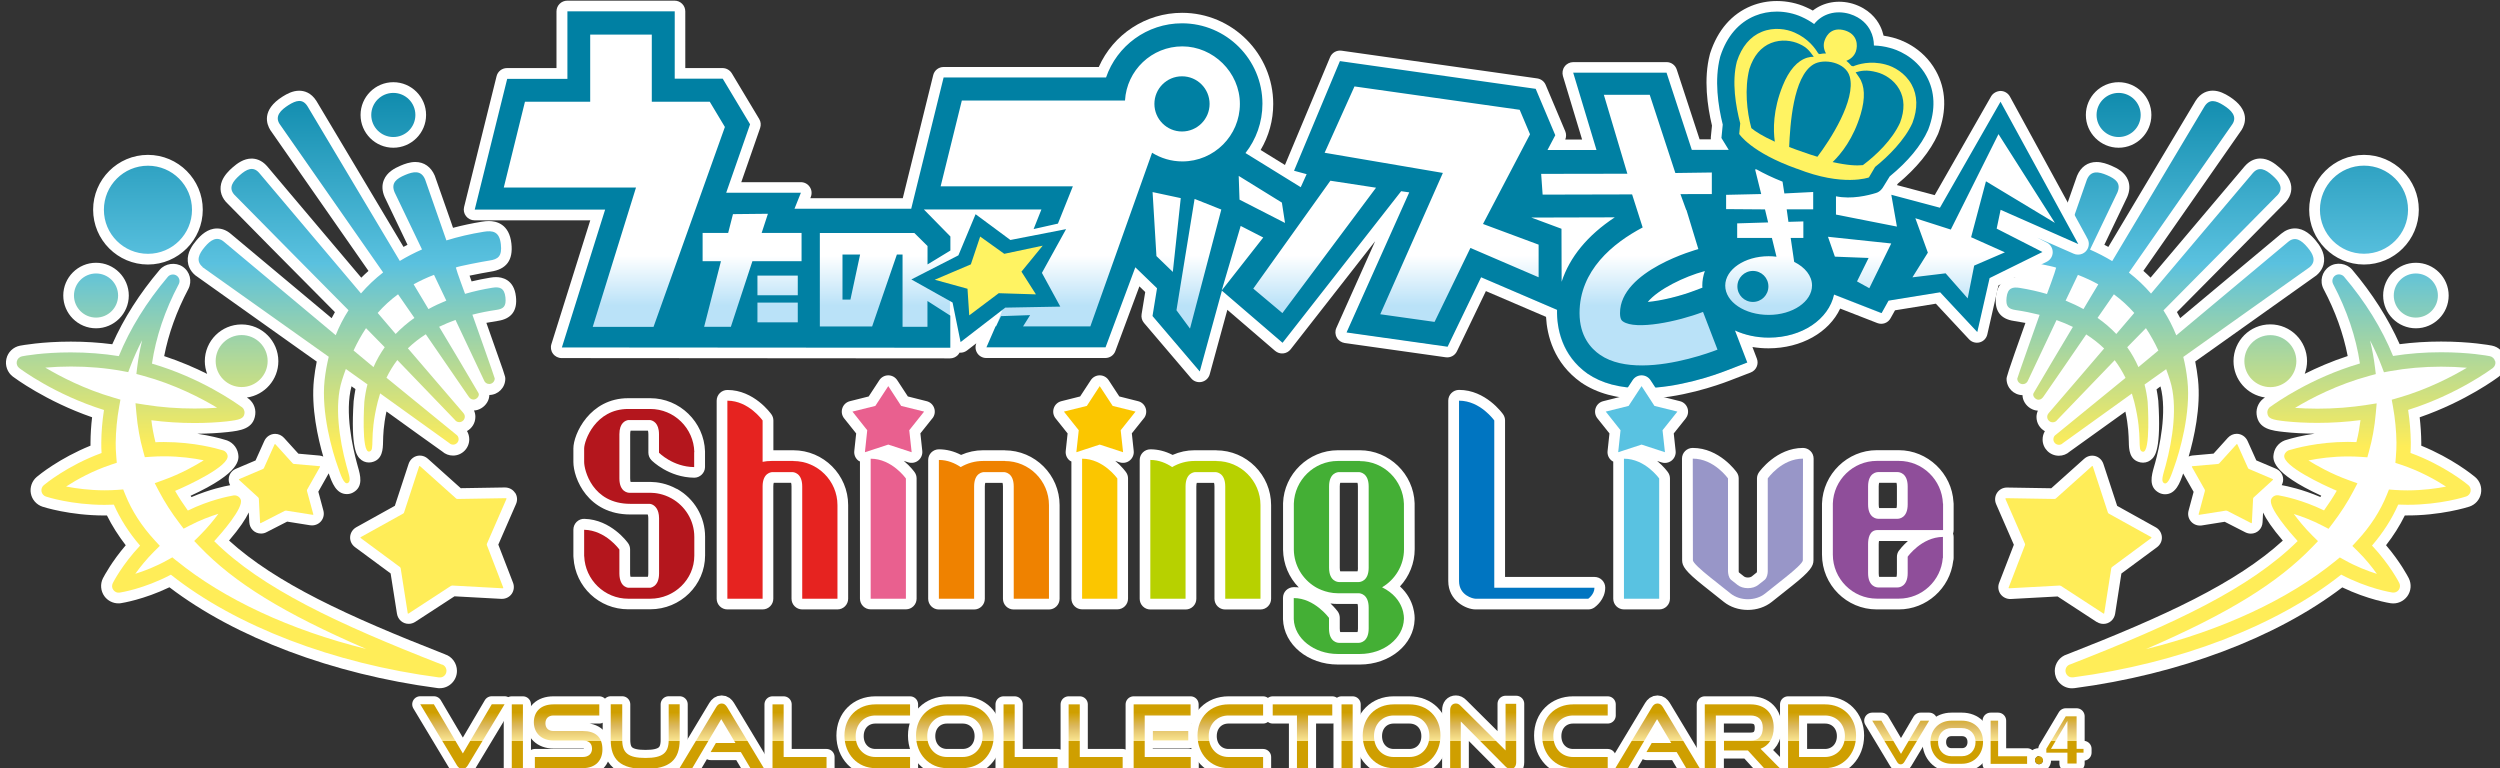 <?xml version="1.0" encoding="UTF-8"?>
<svg id="_レイヤー_2" xmlns="http://www.w3.org/2000/svg" xmlns:xlink="http://www.w3.org/1999/xlink" version="1.1" viewBox="0 0 343.36 105.54">
  <rect x="0" y="0" width="343.36" height="105.54" fill="#333333" stroke="none"/>
  <!-- Generator: Adobe Illustrator 29.6.1, SVG Export Plug-In . SVG Version: 2.1.1 Build 9)  -->
  <defs>
    <style>
      .st0 {
        fill: #59c2e1;
      }

      .st1 {
        fill: url(#linear-gradient2);
      }

      .st2 {
        fill: url(#linear-gradient1);
      }

      .st3 {
        fill: url(#linear-gradient9);
      }

      .st4 {
        fill: url(#linear-gradient3);
      }

      .st5 {
        fill: url(#linear-gradient6);
      }

      .st6 {
        fill: url(#linear-gradient8);
      }

      .st7 {
        fill: url(#linear-gradient7);
      }

      .st8 {
        fill: url(#linear-gradient5);
      }

      .st9 {
        fill: url(#linear-gradient4);
      }

      .st10 {
        fill: #fff362;
      }

      .st11 {
        fill: url(#linear-gradient);
      }

      .st12 {
        fill: #ef8200;
      }

      .st13 {
        fill: none;
        stroke: #fff;
        stroke-linecap: round;
        stroke-linejoin: round;
        stroke-width: 2.21px;
      }

      .st14 {
        fill: #231815;
      }

      .st15 {
        fill: #44af35;
      }

      .st16 {
        fill: #fff;
      }

      .st17 {
        fill: #9896c8;
      }

      .st18 {
        fill: #b4161d;
      }

      .st19 {
        fill: #fbc600;
      }

      .st20 {
        fill: #e62320;
      }

      .st21 {
        fill: #b7d100;
      }

      .st22 {
        fill: #e9608f;
      }

      .st23 {
        fill: #8f4e9a;
      }

      .st24 {
        fill: #0080a3;
      }

      .st25 {
        fill: url(#_名称未設定グラデーション_81);
      }

      .st26 {
        fill: #0075c1;
      }
    </style>
    <linearGradient id="linear-gradient" x1="305.19" y1="7.7" x2="305.19" y2="61.41" gradientUnits="userSpaceOnUse">
      <stop offset="0" stop-color="#0080a3"/>
      <stop offset=".53" stop-color="#5ac1df"/>
      <stop offset="1" stop-color="#ffed58"/>
    </linearGradient>
    <linearGradient id="linear-gradient1" x1="285.48" y1="7.98" x2="285.48" y2="61.46" xlink:href="#linear-gradient"/>
    <linearGradient id="linear-gradient2" x1="306.61" y1="8.15" x2="306.61" y2="61.45" xlink:href="#linear-gradient"/>
    <linearGradient id="linear-gradient3" x1="313.2" y1="7.7" x2="313.2" y2="61.41" xlink:href="#linear-gradient"/>
    <linearGradient id="linear-gradient4" x1="39.81" y1="7.7" x2="39.81" y2="61.41" xlink:href="#linear-gradient"/>
    <linearGradient id="linear-gradient5" x1="59.52" y1="7.98" x2="59.52" y2="61.46" xlink:href="#linear-gradient"/>
    <linearGradient id="linear-gradient6" x1="38.39" y1="8.15" x2="38.39" y2="61.45" xlink:href="#linear-gradient"/>
    <linearGradient id="linear-gradient7" x1="31.8" y1="7.7" x2="31.8" y2="61.41" xlink:href="#linear-gradient"/>
    <linearGradient id="linear-gradient8" x1="97.95" y1="31.59" x2="97.95" y2="41.95" gradientUnits="userSpaceOnUse">
      <stop offset=".34" stop-color="#fff"/>
      <stop offset="1" stop-color="#bae2f8"/>
    </linearGradient>
    <linearGradient id="linear-gradient9" x1="205.25" y1="31.58" x2="205.25" y2="41.96" xlink:href="#linear-gradient8"/>
    <linearGradient id="_名称未設定グラデーション_81" data-name="名称未設定グラデーション 81" x1="171.94" y1="105.62" x2="171.94" y2="96.61" gradientUnits="userSpaceOnUse">
      <stop offset="0" stop-color="#cf9f00"/>
      <stop offset=".43" stop-color="#cf9f00"/>
      <stop offset=".43" stop-color="#fae591"/>
      <stop offset=".65" stop-color="#dcb960"/>
      <stop offset=".86" stop-color="#cf9f00"/>
    </linearGradient>
  </defs>
  <g>
    <path class="st16" d="M54.02,20.29c2.48,0,4.5-2.02,4.5-4.5s-2.02-4.5-4.5-4.5-4.5,2.02-4.5,4.5,2.02,4.5,4.5,4.5ZM20.32,36.33c4.15,0,7.53-3.38,7.53-7.53s-3.38-7.53-7.53-7.53-7.53,3.38-7.53,7.53,3.38,7.53,7.53,7.53ZM70.73,67.68c-.3-.46-.81-.73-1.4-.73h0l-6.05.1-4.52-4.05c-.31-.28-.7-.43-1.1-.43-.7,0-1.32.46-1.54,1.14l-1.89,5.76-5.29,2.94c-.5.28-.81.77-.85,1.32-.04.55.21,1.08.67,1.42l4.89,3.61.87,5.53c.13.81.8,1.39,1.6,1.39.32,0,.63-.09.91-.27l5.39-3.51,6.42.35s.07,0,.1,0h0c.54,0,1.05-.26,1.35-.7.3-.44.37-1.01.17-1.52l-2.02-5.23,2.43-5.57c.23-.52.18-1.1-.12-1.55ZM13.19,45.09c2.48,0,4.5-2.02,4.5-4.5s-2.02-4.5-4.5-4.5-4.5,2.02-4.5,4.5,2.02,4.5,4.5,4.5ZM61.14,89.87c-13.48-5.27-23.25-9.79-29.68-15.63,1.48-1.73,2.28-2.96,2.71-3.86l.07,1.34c.05.89.74,1.56,1.61,1.56.26,0,.53-.06.76-.19l2.83-1.45,3.14.5c.08.01.19.02.27.02.51,0,.99-.23,1.29-.63.31-.4.41-.93.27-1.43l-.69-2.57,1.43-2.53v.02c.45,1.26,1.01,2.84,2.49,2.84h0c.29,0,.58-.07.84-.21,1.47-.79,1.01-2.39.67-3.57l-.15-.55c-.54-2.01-1.68-6.94-.72-10.48.21.15.39.28.54.39-.1.53-.18,1.07-.25,1.65-.42,6.55.48,7.5.81,7.86.34.37.8.57,1.28.57.1,0,.25-.01.34-.03,1.56-.31,1.59-1.82,1.61-2.81.02-.9.05-2.2.47-4.17,2.43,1.75,6.6,4.76,7.65,5.49.41.37.94.57,1.49.57,1.23,0,2.23-1,2.23-2.23,0-.41-.11-.8-.31-1.14.69-.38,1.15-1.11,1.15-1.95,0-.3-.06-.6-.19-.87.71-.03,1.41-.46,1.8-1.1.2-.32.3-.68.31-1.03,1.21-.02,2.19-1.01,2.19-2.23,0-.34,0-.35-2.6-7.68.52-.1,1.05-.19,1.59-.27,1.85-.28,2.69-1.4,2.47-3.33-.26-2.42-1.99-2.68-2.72-2.68-.24,0-.5.02-.79.07-.87.14-1.74.32-2.58.52-.1-.28-.2-.55-.28-.79,1.05-.22,2.39-.47,2.9-.55,2.17-.32,3.1-1.58,2.85-3.85-.29-2.7-2.07-3.1-3.1-3.1-.29,0-.6.03-.96.09-1.36.22-2.68.5-3.96.84l-.31-.9q-2.16-6.19-2.2-6.27c-.52-1.2-1.46-1.87-2.67-1.87-.76,0-1.48.27-2.02.5-.85.36-1.87.91-2.3,1.98-.29.71-.25,1.5.11,2.33.02.05,2.06,4.3,3.14,6.56-.18.09-.37.19-.55.29-2.72-4.57-11.94-20.01-11.96-20.04-.74-1.17-1.7-1.41-2.37-1.41-.89,0-1.68.43-2.27.8-2.97,1.87-2.17,3.84-1.69,4.61.06.1,10.44,14.99,13.48,19.34-.34.3-.67.61-.99.93-1.3-1.54-4.14-4.9-10.37-12.27-1.48-1.76-2.52-2.98-2.58-3.06-.75-.85-1.56-1.03-2.12-1.03-1.08,0-1.97.66-2.62,1.23-.47.41-1.12,1.05-1.44,1.85-.39,1-.2,2.03.53,2.86.08.1,11.51,11.69,14.98,15.15-.15.27-.3.55-.45.83-3.8-3.18-13.62-11.39-13.86-11.59,0,0,0,0,0,0-.58-.49-1.21-.73-1.88-.73-1.3,0-2.24.93-2.83,1.63-.56.66-1.29,1.67-1.19,2.88.04.52.26,1.27,1.03,1.92q.09.08,14.42,10.25c.94.67,1.72,1.22,2.26,1.6-.16.8-.29,1.62-.38,2.45-.42,3.86.56,8.13,1.28,10.6-.16-.07-.33-.12-.51-.14l-2.91-.26-1.97-2.17c-.32-.35-.76-.55-1.22-.55-.64,0-1.22.38-1.49.98l-1.2,2.67-2.69,1.14c-.52.22-.89.68-.98,1.23-.06.36.01.72.18,1.03-.74.13-2.79.56-5.31,1.63-.04-.06-.08-.12-.12-.18,6.97-3.2,6.65-5.05,6.53-5.77-.17-.96-.91-1.72-1.86-1.93-.58-.18-1.92-.54-3.76-.82,1.47-.01,2.95-.09,4.2-.23,1.66-.19,3.54-.4,3.77-2.42.11-.93-.35-1.84-1.15-2.32,2.44-.35,4.32-2.45,4.32-4.99,0-2.78-2.26-5.05-5.05-5.05s-5.05,2.26-5.05,5.05c0,.61.12,1.2.32,1.74-1.68-.84-3.67-1.7-5.9-2.44.59-3.06,1.7-6.15,3.31-9.2.57-1.08.24-2.41-.78-3.09-.97-.65-2.4-.45-3.15.44-2.76,3.26-4.95,6.69-6.51,10.22-1.85-.24-3.76-.36-5.69-.36-3.99,0-6.69.51-6.99.56-.92.18-1.66.89-1.86,1.8-.21.91.13,1.87.88,2.44.19.14,4.51,3.38,10.89,5.59-.14,1.16-.21,2.33-.22,3.47,0,.14,0,.29,0,.43-4.26,1.73-7.05,4.01-7.38,4.29-.66.56-.97,1.43-.81,2.28.16.85.78,1.54,1.59,1.81.15.05,3.74,1.21,8.52,1.21.11,0,.23,0,.34,0,.7,1.41,1.57,2.78,2.58,4.09-1.9,2.22-2.91,4.12-3.13,4.53-.4.8-.32,1.75.2,2.47.45.62,1.17.98,1.92.98.12,0,.25,0,.37-.03.14-.02,3.12-.49,6.64-2.18,9.08,6.92,22.43,11.94,36.79,13.84.12.02.24.02.22.02h.07s.04,0,.06,0c1.29,0,2.35-1.07,2.35-2.38,0-1.04-.68-1.97-1.64-2.27Z"/>
    <path class="st16" d="M327.31,40.59c0,2.48,2.02,4.5,4.5,4.5s4.5-2.02,4.5-4.5-2.02-4.5-4.5-4.5-4.5,2.02-4.5,4.5ZM324.68,36.33c4.15,0,7.53-3.38,7.53-7.53s-3.38-7.53-7.53-7.53-7.53,3.38-7.53,7.53,3.38,7.53,7.53,7.53ZM344.12,49.28c-.21-.92-.94-1.63-1.86-1.81-.29-.06-2.99-.56-6.99-.56-1.94,0-3.85.12-5.69.36-1.57-3.53-3.76-6.96-6.52-10.23-.75-.89-2.18-1.09-3.15-.43-1.01.68-1.35,2.01-.78,3.09,1.61,3.04,2.72,6.13,3.31,9.2-2.23.73-4.22,1.6-5.9,2.44.2-.54.32-1.13.32-1.74,0-2.78-2.26-5.05-5.05-5.05s-5.05,2.26-5.05,5.05c0,2.54,1.88,4.64,4.32,4.99-.79.48-1.25,1.4-1.15,2.32.23,2.03,2.11,2.24,3.78,2.42,1.24.14,2.72.22,4.2.23-1.85.27-3.19.64-3.77.82-.95.21-1.69.97-1.86,1.93-.13.73-.45,2.57,6.53,5.77-.04.06-.08.12-.12.18-2.51-1.07-4.57-1.5-5.31-1.63.17-.32.24-.67.18-1.03-.09-.55-.46-1-.98-1.23l-2.69-1.14-1.2-2.67c-.27-.59-.85-.98-1.49-.98-.46,0-.9.2-1.22.55l-1.96,2.17-2.91.26c-.18.02-.35.07-.51.14.72-2.47,1.7-6.75,1.28-10.6-.09-.82-.22-1.64-.38-2.45.54-.38,1.32-.94,2.26-1.6q14.32-10.17,14.39-10.23c.79-.67,1.01-1.43,1.05-1.94.1-1.21-.63-2.23-1.18-2.88-.59-.7-1.53-1.63-2.83-1.63-.67,0-1.3.25-1.88.73-.15.13-10.08,8.42-13.87,11.59-.14-.28-.29-.56-.45-.83,3.46-3.46,14.89-15.05,14.96-15.13.75-.86.95-1.88.55-2.88-.32-.81-.97-1.44-1.44-1.85-.65-.57-1.54-1.23-2.62-1.23-.55,0-1.37.18-2.14,1.06-.05.05-1.08,1.27-2.56,3.03-6.23,7.37-9.06,10.72-10.37,12.27-.32-.32-.65-.63-.99-.93,3.04-4.36,13.44-19.27,13.49-19.35.48-.76,1.27-2.73-1.69-4.6-.59-.37-1.38-.8-2.27-.8-.68,0-1.64.25-2.36,1.4t-7.82,13.09c-1.72,2.88-3.28,5.5-4.16,6.97-.18-.1-.37-.19-.55-.29,1.09-2.26,3.12-6.51,3.14-6.56.36-.84.39-1.62.11-2.33-.43-1.07-1.45-1.62-2.3-1.98-.55-.23-1.27-.5-2.02-.5-1.21,0-2.16.66-2.68,1.9q-.02.05-2.19,6.25l-.31.9c-1.28-.34-2.61-.62-3.96-.84-.36-.06-.67-.09-.96-.09-1.03,0-2.8.4-3.1,3.1-.25,2.27.68,3.53,2.85,3.85.51.08,1.85.33,2.9.55-.09.24-.18.51-.28.79-.84-.21-1.71-.38-2.58-.52-.29-.05-.55-.07-.79-.07-.73,0-2.45.26-2.72,2.68-.21,1.94.62,3.06,2.47,3.33.54.08,1.06.17,1.58.27-2.59,7.25-2.59,7.47-2.59,7.69,0,1.22.98,2.21,2.19,2.23,0,.35.11.7.31,1.03.39.64,1.09,1.07,1.8,1.1-.12.28-.19.57-.19.87,0,.84.47,1.57,1.15,1.95-.2.34-.31.73-.31,1.14,0,1.23,1,2.23,2.23,2.23.56,0,1.08-.2,1.49-.57,1.05-.74,5.22-3.74,7.65-5.49.42,1.97.44,3.27.47,4.17.02,1,.06,2.5,1.62,2.81.09.02.24.03.34.03.48,0,.94-.2,1.28-.57.34-.36,1.23-1.32.81-7.93-.06-.53-.14-1.06-.24-1.58.15-.11.33-.24.54-.39.95,3.54-.18,8.48-.73,10.48l-.16.56c-.33,1.17-.79,2.77.68,3.56.26.14.55.21.84.21h0c1.48,0,2.04-1.57,2.48-2.84v-.02s1.44,2.53,1.44,2.53l-.69,2.57c-.14.51-.04,1.03.27,1.43.31.4.78.63,1.29.63.08,0,.19,0,.27-.02l3.13-.5,2.82,1.44c.24.12.5.19.77.19.87,0,1.57-.67,1.61-1.56l.07-1.34c.42.9,1.23,2.13,2.71,3.86-6.42,5.85-16.18,10.36-29.63,15.62-1,.3-1.69,1.23-1.69,2.28,0,.6.22,1.18.63,1.62.44.48,1.07.76,1.71.76.12,0,.24,0,.36-.02,14.37-1.89,27.71-6.92,36.79-13.84,3.51,1.69,6.51,2.16,6.65,2.18.89.13,1.76-.25,2.28-.96.53-.73.6-1.68.2-2.48-.13-.25-1.16-2.23-3.12-4.53,1.02-1.31,1.88-2.67,2.58-4.09,4.91.06,8.71-1.16,8.86-1.21.82-.27,1.43-.96,1.59-1.8.17-.85-.14-1.73-.81-2.28-.33-.27-3.11-2.55-7.38-4.29,0-.14,0-.29,0-.43-.01-1.14-.09-2.31-.22-3.47,6.38-2.21,10.7-5.45,10.89-5.6.75-.57,1.09-1.52.88-2.43ZM290.98,20.29c2.48,0,4.5-2.02,4.5-4.5s-2.02-4.5-4.5-4.5-4.5,2.02-4.5,4.5,2.02,4.5,4.5,4.5ZM287.99,85.42c.27.18.59.27.91.27.8,0,1.47-.59,1.6-1.39l.86-5.53,4.89-3.61c.46-.34.71-.87.67-1.42-.04-.55-.35-1.05-.85-1.32l-5.29-2.94-1.89-5.76c-.22-.68-.84-1.14-1.54-1.14-.4,0-.79.15-1.1.43l-4.52,4.05-6.08-.1c-.56,0-1.07.27-1.37.73s-.35,1.04-.12,1.56l2.43,5.57-2.02,5.23c-.2.51-.13,1.08.17,1.52.32.46.87.73,1.44.7l6.42-.35,5.39,3.52Z"/>
    <g>
      <g>
        <path class="st11" d="M330.73,28.8c0-3.34-2.71-6.05-6.05-6.05s-6.05,2.71-6.05,6.05,2.71,6.05,6.05,6.05,6.05-2.71,6.05-6.05ZM294.01,15.79c0-1.67-1.36-3.03-3.03-3.03s-3.03,1.36-3.03,3.03,1.36,3.03,3.03,3.03,3.03-1.35,3.03-3.03ZM311.82,53.17c1.97,0,3.57-1.6,3.57-3.57s-1.6-3.57-3.57-3.57-3.57,1.6-3.57,3.57,1.6,3.57,3.57,3.57ZM334.83,40.59c0-1.67-1.36-3.03-3.03-3.03s-3.03,1.36-3.03,3.03,1.35,3.03,3.03,3.03,3.03-1.35,3.03-3.03ZM316.89,33.94c-.81-.96-1.68-1.53-2.63-.72-.02.01-15.35,12.83-15.36,12.84-.49-1.22-1.08-2.36-1.76-3.43.09-.07,15.67-15.84,15.7-15.88.83-.94.19-1.83-.75-2.66-.94-.83-1.83-1.28-2.66-.34-.02.02-13.95,16.49-13.99,16.56,0,0,0,0-.01.01-.91-1.05-1.92-2.01-3.04-2.88.04-.05,14.16-20.29,14.23-20.41.67-1.06-.17-1.9-1.23-2.57-1.06-.67-1.94-.91-2.61.15-.02.03-12.66,21.22-12.68,21.25-.96-.58-1.98-1.11-3.05-1.58.02-.03,3.75-7.81,3.76-7.84.55-1.29-.26-1.88-1.42-2.38-1.15-.49-2.21-.7-2.76.59-.02.04-2.92,8.35-2.93,8.39-1.62-.5-3.33-.9-5.13-1.19-1.24-.2-2.16-.05-2.35,1.72-.18,1.64.36,2.05,1.6,2.24.81.12,4.3.8,4.58.95-.11.54-1.25,3.6-1.26,3.62-1.19-.35-2.44-.63-3.74-.84-.95-.15-1.66-.03-1.81,1.32-.14,1.26.28,1.57,1.23,1.72,1.17.17,2.27.4,3.31.66-.01.03-3.07,8.64-3.07,8.76,0,.42.34.76.76.76.33,0,.61-.21.71-.5.02-.04,3.91-8.26,3.92-8.3.79.28,1.54.59,2.25.94,0,0-.01.02-.02.03-.05.06-5.17,8.67-5.39,9.08-.19.37.27.89.68.89.34,0,.53-.21.71-.46.23-.31,5.82-8.46,5.85-8.51.91.58,1.72,1.22,2.46,1.93-.05.05-7.15,8.36-7.56,8.81-.14.16-.26.34-.26.57,0,.42.34.76.76.76.26,0,.48-.13.62-.33.06-.05,7.85-8.15,7.89-8.2.57.75,1.06,1.56,1.49,2.43-.03.02-9.5,7.74-9.55,7.79-.22.13-.36.37-.36.64,0,.42.34.76.76.76.21,0,.4-.08.53-.22.06-.03,9.46-6.8,9.49-6.82.12.38.23.76.33,1.15,1.24,4.99.3,6.67,1.16,6.84,1.13.23.68-6.85.68-6.85-.09-.82-.23-1.62-.43-2.38,0,0,.01,0,.02-.01.06-.04,2.92-2.08,2.95-2.1.19.51.37,1.04.54,1.58,1.07,3.38.35,8.11-.61,11.65-.36,1.33-.7,2.17-.21,2.43.57.3,1.04-1.29,1.35-2.15.78-2.12,2.34-7.5,1.85-11.95-.12-1.12-.31-2.2-.57-3.24.02-.01,17.3-12.28,17.35-12.32.96-.81.51-1.79-.3-2.74ZM288.19,39.05s-1.97,3.26-2,3.34c-.01.02-.02.04-.04.06-.78-.43-1.59-.81-2.45-1.16,0,0,0-.02.01-.02.02-.04,1.66-3.49,1.68-3.52,1,.39,1.93.82,2.8,1.3ZM293.13,42.98s-2.42,2.82-2.47,2.89c-.77-.81-1.63-1.55-2.58-2.21,0,0,.01-.01.02-.02.05-.06,2.21-3.2,2.23-3.22,1.04.77,1.97,1.62,2.8,2.56ZM296.44,48.14c-.06.04-2.73,2.26-2.74,2.28-.42-.97-.94-1.88-1.54-2.73.03-.03,2.55-2.6,2.57-2.62.63.95,1.2,1.97,1.71,3.07Z"/>
        <path class="st2" d="M275.44,68.51s0-.09.06-.09l6.68.11c.05,0,.13-.03.17-.06l4.98-4.46s.09-.02.1.03l2.08,6.36c.02.05.07.12.12.14l5.84,3.24s.05.07,0,.11l-5.41,4s-.09.1-.09.16l-.97,6.18c0,.05-.05.07-.1.04l-5.84-3.8s-.13-.05-.18-.05l-6.95.38c-.05,0-.08-.04-.06-.09l2.25-5.84c.02-.05.02-.13,0-.18l-2.69-6.17Z"/>
        <path class="st1" d="M301.04,64.13s0-.09.05-.1l3.54-.31c.05,0,.13-.04.17-.08l2.38-2.63s.09-.03.11.02l1.46,3.25c.02.05.08.11.13.13l3.27,1.39c.05.02.06.07.02.11l-2.64,2.41s-.08.11-.08.17l-.17,3.31c0,.05-.05.08-.09.05l-3.3-1.69s-.13-.04-.19-.03l-3.66.58c-.05,0-.09-.03-.07-.08l.86-3.2c.01-.05,0-.14-.02-.18l-1.76-3.11Z"/>
      </g>
      <path class="st4" d="M342.68,49.61c-.08-.35-.36-.62-.71-.69-.28-.06-2.87-.54-6.7-.54-2.26,0-4.48.17-6.6.51-1.53-3.76-3.79-7.43-6.73-10.89-.29-.34-.83-.42-1.2-.17-.39.26-.51.77-.3,1.18,1.9,3.61,3.14,7.27,3.68,10.91-6.73,1.98-11.55,5.41-12.21,5.89-.34.18-.54.54-.5.93.08.75.63.92,2.47,1.12,1.29.14,2.85.22,4.39.22,2.02,0,4.01-.13,5.93-.38-.06.49-.14.98-.22,1.46-.09.51-.2,1.02-.34,1.56-.39-.02-.79-.03-1.18-.03-4.13,0-7.29.91-7.96,1.11-.38.07-.7.38-.77.75-.25,1.44,5.31,4.05,7.21,4.85-.52.91-1.11,1.81-1.75,2.7-3.02-1.46-5.59-1.95-6.15-2.05-.45-.13-.93.1-1.11.53-.46,1.11,2.71,4.71,3.64,5.73-6.57,6.5-16.85,11.32-31.21,16.93-.4.1-.68.46-.68.88,0,.23.09.45.25.63.17.18.39.28.63.28h.05s.08,0,.12,0c14.52-1.92,27.92-7.05,36.82-14.11,3.65,1.93,6.89,2.44,7.03,2.46.34.05.68-.09.87-.36.2-.28.23-.64.08-.94-.05-.1-1.29-2.54-3.75-5.15,1.52-1.76,2.73-3.66,3.6-5.63.42.02.84.03,1.27.03,4.54,0,7.91-1.09,8.06-1.14.31-.1.54-.37.61-.69.06-.32-.05-.66-.31-.87-.13-.11-3.25-2.71-7.94-4.42.03-.5.04-.97.04-1.41-.02-1.48-.14-2.99-.37-4.5,6.78-2.13,11.43-5.61,11.63-5.75.28-.22.42-.58.34-.93ZM329.4,54.63l-.91.27.17.94c.3,1.67.46,3.34.48,4.97,0,.58-.02,1.19-.08,1.93l-.07.83.79.26c2.56.86,4.69,2.04,6.17,3-1.34.26-3.19.52-5.29.52-.6,0-1.2-.02-1.78-.06l-.77-.06-.29.72c-.89,2.22-2.25,4.33-4.05,6.28l-.69.75.73.72c1.12,1.1,2,2.22,2.64,3.12-1.23-.39-2.83-.99-4.46-1.91l-.63-.35-.56.46c-6.49,5.3-15.65,9.55-26.06,12.13,11.35-4.91,18.1-9.09,22.9-14.08l.72-.75-.74-.73c-1.13-1.12-2-2.22-2.58-3,1.1.34,2.51.86,3.98,1.63l.79.41.54-.71c1.11-1.46,2.08-2.96,2.87-4.47l.56-1.07-1.14-.41c-2.51-.9-4.49-2.04-5.59-2.73,1.37-.28,3.27-.55,5.44-.55.61,0,1.21.02,1.79.06l.86.06.23-.84c.24-.86.42-1.66.56-2.44.17-.92.29-1.85.37-2.78l.12-1.35-1.34.21c-2.17.34-4.46.52-6.79.52-1.24,0-2.28-.05-3.08-.11,2.14-1.29,5.8-3.21,10.2-4.4l.89-.24-.11-.91c-.15-1.23-.38-2.48-.68-3.72.61,1.18,1.15,2.37,1.6,3.56l.31.82.86-.16c2.23-.4,4.58-.61,6.99-.61,1.19,0,2.38.05,3.54.15-2,1.19-5.37,2.96-9.41,4.13Z"/>
    </g>
    <g>
      <g>
        <path class="st9" d="M20.32,34.86c3.34,0,6.05-2.71,6.05-6.05s-2.71-6.05-6.05-6.05-6.05,2.71-6.05,6.05,2.71,6.05,6.05,6.05ZM54.02,18.82c1.67,0,3.03-1.35,3.03-3.03s-1.36-3.03-3.03-3.03-3.03,1.36-3.03,3.03,1.36,3.03,3.03,3.03ZM36.76,49.59c0-1.97-1.6-3.57-3.57-3.57s-3.57,1.6-3.57,3.57,1.6,3.57,3.57,3.57,3.57-1.6,3.57-3.57ZM13.19,43.62c1.67,0,3.03-1.35,3.03-3.03s-1.36-3.03-3.03-3.03-3.03,1.36-3.03,3.03,1.36,3.03,3.03,3.03ZM27.8,36.68s17.33,12.31,17.35,12.32c-.25,1.04-.45,2.12-.57,3.24-.48,4.45,1.07,9.83,1.85,11.95.31.86.79,2.45,1.35,2.15.49-.27.15-1.1-.21-2.43-.96-3.54-1.68-8.27-.61-11.65.17-.54.35-1.07.54-1.58.02.02,2.89,2.06,2.95,2.1,0,0,.01,0,.02.01-.2.76-.34,1.56-.43,2.38,0,0-.46,7.08.68,6.85.86-.17-.09-1.85,1.16-6.84.1-.39.21-.78.33-1.15.03.02,9.43,6.79,9.49,6.82.14.14.33.22.53.22.42,0,.76-.34.76-.76,0-.27-.15-.51-.36-.64-.05-.05-9.52-7.77-9.55-7.79.42-.86.91-1.68,1.49-2.43.04.05,7.84,8.16,7.89,8.2.14.2.36.33.62.33.42,0,.76-.34.76-.76,0-.23-.12-.41-.26-.57-.41-.45-7.51-8.77-7.56-8.81.73-.71,1.55-1.35,2.46-1.93.03.05,5.62,8.19,5.85,8.51.18.26.37.46.71.46.42,0,.88-.51.68-.89-.22-.42-5.34-9.03-5.39-9.08,0,0,0-.02-.01-.03.71-.34,1.45-.65,2.24-.94.01.03,3.9,8.25,3.92,8.3.1.29.38.5.71.5.42,0,.76-.34.76-.76,0-.12-3.06-8.73-3.07-8.76,1.04-.27,2.15-.49,3.31-.66.95-.14,1.36-.46,1.23-1.72-.15-1.35-.85-1.47-1.81-1.32-1.29.21-2.54.49-3.74.84,0-.02-1.15-3.08-1.26-3.62.28-.16,3.76-.83,4.58-.95,1.24-.18,1.78-.6,1.6-2.24-.19-1.76-1.11-1.92-2.35-1.72-1.8.29-3.51.69-5.13,1.19-.01-.04-2.92-8.35-2.93-8.39-.55-1.29-1.61-1.08-2.76-.59-1.15.49-1.97,1.08-1.42,2.38.01.03,3.74,7.81,3.76,7.84-1.07.47-2.09,1-3.05,1.58-.02-.04-12.66-21.22-12.68-21.25-.67-1.06-1.55-.82-2.61-.15-1.06.67-1.9,1.51-1.23,2.57.07.11,14.19,20.36,14.23,20.41-1.12.87-2.13,1.83-3.04,2.88,0,0,0,0-.01-.01-.05-.06-13.97-16.53-13.99-16.56-.83-.94-1.72-.49-2.66.34-.94.83-1.58,1.71-.75,2.66.03.04,15.61,15.81,15.7,15.88-.69,1.07-1.28,2.21-1.76,3.43-.01,0-15.35-12.82-15.36-12.84-.96-.81-1.82-.24-2.63.72-.81.96-1.26,1.93-.3,2.74ZM59.61,37.75s1.66,3.48,1.68,3.52c0,0,0,.02.01.02-.85.35-1.67.73-2.45,1.16-.01-.02-.02-.04-.04-.06-.03-.07-2-3.32-2-3.34.87-.48,1.8-.92,2.8-1.3ZM54.67,40.42s2.18,3.16,2.23,3.22c0,0,.01.02.02.02-.94.67-1.8,1.4-2.58,2.21-.05-.07-2.44-2.86-2.47-2.89.83-.94,1.76-1.8,2.8-2.56ZM50.27,45.07s2.54,2.59,2.57,2.62c-.6.85-1.12,1.76-1.54,2.73-.02-.01-2.68-2.23-2.74-2.28.51-1.1,1.08-2.12,1.71-3.07Z"/>
        <path class="st8" d="M69.56,68.51s0-.09-.06-.09l-6.68.11c-.05,0-.13-.03-.17-.06l-4.98-4.46s-.09-.02-.1.03l-2.08,6.36c-.02.05-.07.12-.12.14l-5.84,3.24s-.05.07,0,.11l5.41,4s.09.1.09.16l.97,6.18c0,.05.05.07.1.04l5.83-3.8s.13-.05.18-.05l6.95.38c.05,0,.08-.04.06-.09l-2.25-5.84c-.02-.05-.02-.13,0-.18l2.69-6.17Z"/>
        <path class="st5" d="M43.96,64.13s0-.09-.05-.1l-3.54-.31c-.05,0-.13-.04-.17-.08l-2.38-2.63s-.09-.03-.11.02l-1.46,3.25c-.02.05-.08.11-.13.13l-3.27,1.39c-.05.02-.06.07-.02.11l2.64,2.41s.08.11.08.17l.17,3.31c0,.05.05.08.09.05l3.3-1.69s.13-.04.19-.03l3.66.58c.05,0,.09-.03.07-.08l-.87-3.2c-.01-.05,0-.14.02-.18l1.76-3.11Z"/>
      </g>
      <path class="st7" d="M60.67,91.27c-14.4-5.63-24.68-10.44-31.25-16.94.93-1.02,4.1-4.61,3.64-5.73-.18-.43-.66-.66-1.11-.53-.56.1-3.14.59-6.15,2.05-.64-.89-1.23-1.79-1.75-2.7,1.9-.8,7.47-3.41,7.21-4.85-.07-.38-.39-.69-.77-.75-.66-.2-3.82-1.11-7.96-1.11-.39,0-.79,0-1.18.03-.13-.54-.25-1.05-.34-1.56-.09-.48-.16-.97-.22-1.46,1.92.25,3.91.38,5.93.38,1.55,0,3.11-.08,4.39-.22,1.84-.21,2.39-.38,2.47-1.12.04-.38-.15-.75-.5-.93-.66-.48-5.48-3.92-12.21-5.89.54-3.64,1.77-7.31,3.68-10.91.22-.41.09-.92-.3-1.18-.37-.25-.91-.18-1.2.17-2.93,3.47-5.2,7.13-6.73,10.89-2.13-.34-4.35-.51-6.6-.51-3.83,0-6.42.48-6.7.54-.35.07-.63.34-.71.69-.08.35.05.71.34.93.2.15,4.84,3.63,11.63,5.75-.23,1.51-.36,3.02-.37,4.5,0,.45,0,.91.04,1.41-4.69,1.71-7.81,4.31-7.94,4.42-.25.21-.37.54-.31.87.06.32.3.59.61.69.14.05,3.52,1.14,8.06,1.14.42,0,.85-.01,1.27-.03.87,1.97,2.08,3.87,3.6,5.63-2.46,2.61-3.7,5.05-3.75,5.15-.15.31-.13.67.08.94.2.27.52.42.87.36.14-.02,3.38-.53,7.03-2.46,8.89,7.06,22.29,12.2,36.82,14.11.04,0,.08,0,.09,0h.07c.47,0,.87-.41.87-.91,0-.42-.28-.78-.64-.87ZM24.23,77.01l-.56-.46-.63.35c-1.63.92-3.23,1.52-4.46,1.91.64-.89,1.52-2.01,2.64-3.12l.73-.72-.69-.75c-1.8-1.95-3.16-4.06-4.05-6.28l-.29-.72-.77.06c-.58.04-1.18.06-1.78.06-2.09,0-3.94-.26-5.29-.52,1.48-.96,3.6-2.14,6.17-3l.79-.26-.07-.83c-.06-.73-.09-1.35-.08-1.93.02-1.63.18-3.31.48-4.97l.17-.94-.91-.27c-4.04-1.17-7.41-2.94-9.41-4.13,1.16-.1,2.34-.15,3.54-.15,2.41,0,4.76.2,6.99.61l.86.16.31-.82c.45-1.19.99-2.38,1.6-3.56-.3,1.24-.53,2.49-.68,3.72l-.11.91.89.24c4.4,1.19,8.06,3.11,10.2,4.4-.8.06-1.84.11-3.08.11-2.34,0-4.62-.17-6.79-.52l-1.34-.21.12,1.35c.08.93.2,1.86.37,2.78.14.78.32,1.58.56,2.44l.23.84.86-.06c.58-.04,1.19-.06,1.79-.06,2.17,0,4.07.27,5.44.55-1.1.69-3.08,1.83-5.59,2.73l-1.14.41.56,1.07c.79,1.51,1.76,3.02,2.87,4.47l.54.71.79-.41c1.47-.77,2.88-1.29,3.98-1.63-.58.79-1.45,1.88-2.58,3l-.74.73.72.75c4.79,5,11.54,9.17,22.9,14.08-10.41-2.58-19.57-6.84-26.06-12.13ZM60.44,92.66h0s0,0,0,0Z"/>
    </g>
    <g>
      <path class="st16" d="M286.63,32.64l-10.58-19.38c-.26-.47-.75-.76-1.28-.77-.51.02-1.03.28-1.3.74l-7.75,13.57-5.19-1.38.13-.2c2.6-2.17,4.45-4.44,5.51-6.8l.07-.18c1.16-3.06,1.04-6-.36-8.51-1.85-3.33-5.02-4.35-5.92-4.57-.42-.11-.84-.2-1.26-.26-.11-.47-.27-.92-.48-1.34-.51-1.02-1.58-2.38-3.76-3.05-1.99-.58-4.01-.21-5.48.94-.3-.17-.61-.32-.93-.46-1.2-.55-2.62-.85-4-.85-1.24,0-2.43.23-3.54.68-2.66,1.09-4.6,3.31-5.63,6.49l-.05.18c-.87,3.36-.33,7.12.3,9.76l-.16,1.59c-.01.1,0,.2,0,.3h-1.54s-3.14-9.59-3.14-9.59c-.2-.61-.76-1.02-1.4-1.02h-12.82c-.47.01-.91.23-1.18.61-.28.37-.36.86-.23,1.31l2.63,8.71h-2.31c.15-.36.15-.77,0-1.13l-2.69-6.37c-.2-.48-.64-.81-1.15-.89l-26.89-3.81c-.66-.09-1.31.27-1.57.89l-6.2,14.81-3.34-2.06c1.13-1.91,1.73-4.07,1.73-6.32,0-6.9-5.62-12.52-12.52-12.52-4.98,0-9.45,2.95-11.44,7.44h-21.31c-.68,0-1.27.46-1.43,1.12l-4.18,16.9h-12.7s.07-.18.07-.18c.18-.45.13-.97-.15-1.37-.27-.41-.73-.65-1.22-.65h-8.18l2.59-7.44c.14-.41.1-.87-.13-1.24l-3.76-6.27c-.27-.44-.75-.72-1.27-.72h-5.12V1.56c0-.81-.66-1.47-1.47-1.47h-14.74c-.81,0-1.48.66-1.48,1.47v7.79h-6.8c-.68,0-1.27.46-1.43,1.12l-4.46,17.96c-.11.44-.01.91.27,1.26.28.36.71.57,1.16.57h15.9l-5.34,17.01c-.14.45-.06.94.22,1.31.28.38.72.6,1.19.6l53.35.04h0c.39,0,.77-.16,1.04-.43.11-.11.19-.23.26-.36.04,0,.09.01.13.01.32,0,.64-.11.9-.31l1.27-.98c-.18.44-.13.95.13,1.35.27.42.74.67,1.23.67h16.36c.62,0,1.17-.38,1.38-.96l3.3-8.88.8.78-.5,3.05c-.07.43.05.86.33,1.19l6.49,7.62c.35.42.91.6,1.44.48.53-.12.96-.52,1.1-1.05l2.42-8.85,6.56,5.64c.31.26.71.39,1.11.35.4-.04.77-.24,1.02-.56l11.61-14.85-5.33,11.91c-.19.42-.17.91.06,1.32.22.41.63.68,1.08.75l13.88,1.96c.64.09,1.26-.24,1.54-.82l3.98-8.27,8.26,3.54c.14,2.53,1.04,6.32,4.8,9,2.19,1.5,4.99,2.26,8.31,2.26h.05s0,0,0,0c5.2-.01,10.51-1.91,12.02-2.49l2.93-1.13c.76-.29,1.14-1.15.85-1.9l-.61-1.6c.72.12,1.47.18,2.22.18,4.5-.01,8.3-2.19,9.83-5.46l5.1,1.99c.69.27,1.47-.01,1.82-.66l.61-1.09,5.61-.91,4.56,4.89c.37.4.94.56,1.46.42.53-.14.93-.56,1.05-1.1l1.53-6.72,2.36-1.16-.59.54,4.03.92.55-2.38-1.63-.23,1.91-.94c.5-.25.82-.75.82-1.31,0-.56-.31-1.07-.8-1.32l-1.33-.68,5,2.2c.19.09.39.13.6.13h.02c.81,0,1.47-.66,1.47-1.48,0-.33-.11-.63-.29-.88Z"/>
      <g>
        <g>
          <polygon class="st6" points="113.2 28.81 113.2 28.8 108.92 28.8 109.8 26.66 99.55 26.61 102.82 17.05 99.23 10.89 92.63 11 92.63 1.67 78 1.67 78 10.89 69.67 10.89 65.42 28.58 83.17 28.58 77.34 47.56 130.47 47.6 130.47 32.44 126.81 28.81 113.2 28.81"/>
          <path class="st3" d="M274.73,28.72l10.57,4.68-10.54-19.3-8.26,14.47-6.61-1.68.73,4.32-8.53-1.65-.11-6.22-4.17.13-.3-2.79-15.21.05-3.52-10.62-12.48.05,3.12,10.57-7.1.02,1.19-2.14-2.64-6.31-26.74-3.81-6.29,14.93,1.74.45-.88,1.98-7.81-4.76c1.46-1.87,2.43-4.19,2.43-6.74,0-6.09-4.91-11.05-11-11.05-4.81,0-8.88,3.18-10.38,7.52l-22.29-.05-4.47,18.02,17.76-.02-7.19,18.83,15.97-.08,4.16-11.02,3.21,3.08-.73,3.87,6.39,7.41,2.93-11.2,8.42,7.26,16.21-20.79,1.27.3-8.56,19.2,13.74,1.94,4.6-9.52,10.52,4.52c0,.15-.02.3-.01.46,0,3.51,1.49,6.46,4.19,8.31,1.94,1.33,4.45,1.97,7.47,1.97h.05c4.95-.01,9.89-1.81,11.34-2.36l2.93-1.13-1.67-4.48c1.35.62,3.06,1.02,4.76,1.02h.03c4.55,0,8.1-2.52,8.84-5.91l6.54,2.56.95-1.73,7.16-1.14,5.06,5.41,1.63-7.33,7.19-3.54-6.25-3.19.62-2.75ZM167.78,39.91l2.42-9.2,3.72,1.95-6.14,7.26ZM214.43,39.19l-.07-7.69-4.4-1.67,12.17-.05c-3.55,2.29-6.58,6.01-7.69,9.4ZM233.85,39.57s-5.25,1.93-7.77,1.98c1.48-1.77,5.33-3.69,7.99-4.41l.15.13c-.43.97-.36,2.31-.36,2.3Z"/>
        </g>
        <polygon class="st10" points="127.18 38.35 132.79 35.64 134.47 30.87 138.18 33.64 145.18 32.62 141.75 37.85 143.81 41.09 137.24 41.31 132.71 45.69 132.04 40.54 127.18 38.35"/>
        <path class="st10" d="M264.42,10.51c-1.53-2.76-4.2-3.62-4.95-3.81-.71-.19-1.44-.3-2.17-.32,0-.7-.16-1.39-.47-2.01-.38-.75-1.17-1.76-2.82-2.27-1.91-.55-3.7,0-4.8,1.37-.49-.36-1.06-.69-1.71-.97-1-.45-2.19-.71-3.35-.71-1.03,0-2.02.19-2.94.57-2.21.9-3.84,2.79-4.7,5.45l-.04.14c-.8,3.09-.28,6.61.35,9.15l-.18,1.82.43.68c.33.53,2.33,3.28,9,5.65,2.79,1.1,5.44,1.66,7.88,1.66h0c2.04,0,3.23-.4,3.45-.48l.75-.28,1.26-2.03c2.49-2.04,4.24-4.16,5.2-6.29l.06-.13c.99-2.6.9-5.08-.26-7.17Z"/>
        <g>
          <path class="st24" d="M255.87,22.67c1.84-1.38,4.01-3.46,5.09-5.82.66-1.74.63-3.3-.11-4.6-.75-1.33-2.08-2.08-3.08-2.33-1.42-.38-2.17-.2-2.91.01.07.08.27.39.46.66.81,1.16.89,2.88.23,5.1-.99,3.33-2.66,5.42-3.85,6.57,2.08.46,3.28.51,4.16.42Z"/>
          <path class="st24" d="M248.22,7.92c.38-.11.57-.12.89-.12-.47-.61-.8-1.25-2.01-1.78-.94-.43-2.44-.68-3.86-.11-1.39.56-2.39,1.75-2.97,3.55-.69,2.7-.35,5.89.27,8.14.56.47,1.53,1.09,3.22,1.86-.23-1.63-.26-4.37,1.09-7.7.87-2.14,2.01-3.43,3.37-3.84Z"/>
          <path class="st24" d="M254.05,10.52c-.54-1.97-3.54-2.54-4.98-1.68-2.81,1.68-3.21,8.38-3.34,11.35.58.22,1.21.46,1.9.69.71.25,1.36.47,1.98.65,1.74-2.29,5.32-7.8,4.44-11.01Z"/>
          <polygon class="st24" points="116.8 41.15 118.13 34.96 115.71 34.96 115.71 41.15 116.8 41.15"/>
          <path class="st24" d="M166.13,14.27c0-2.09-1.69-3.79-3.79-3.79s-3.79,1.7-3.79,3.79,1.7,3.79,3.79,3.79,3.79-1.7,3.79-3.79Z"/>
          <path class="st24" d="M240.75,37.21c-1.17,0-2.13.95-2.13,2.13s.95,2.13,2.13,2.13,2.13-.95,2.13-2.13-.95-2.13-2.13-2.13Z"/>
          <path class="st24" d="M145.62,42.1l-2.52-4.62,3.32-6.01-7.65,1.49-4.78-3.54-2.36,5.65-6.46,3.31,5.66,3.17,1.1,5.43,6.14-4.73,7.57-.14ZM133.12,43.33l-.24-3.67-4.5-1.24,4.96-2.11,1.28-3.82,3.31,2.37,5.28-1.12-2.92,3.57,1.99,3.12-5.11-.16-4.06,3.05Z"/>
          <path class="st24" d="M274.76,28.81l10.68,4.71-10.68-19.55-8.32,14.56-6.68-1.78.77,4.37-8.37-1.65v-2.51c2.15.44,4.41-.12,5.48-.45.61-.16.95-.74.95-.74l.95-1.54c2.52-2.07,4.3-4.21,5.27-6.38l.05-.13c1-2.64.91-5.15-.27-7.27-1.55-2.8-4.26-3.68-5.02-3.87-.72-.2-1.46-.31-2.2-.33,0-.71-.16-1.41-.48-2.04-.39-.77-1.19-1.78-2.86-2.3-1.94-.56-3.76,0-4.87,1.39-.5-.36-1.08-.7-1.73-.99-1.02-.46-2.22-.72-3.39-.72-1.04,0-2.05.19-2.98.57-2.25.92-3.89,2.83-4.77,5.53l-.04.14c-.81,3.13-.28,6.7.36,9.28l-.18,1.84s.96,1.58,1,1.63h-5.07s-3.47-10.6-3.47-10.6h-12.82s3.2,10.62,3.2,10.62h-6.73s1.07-2.03,1.07-2.03l-2.69-6.37-26.89-3.81-6.3,15.06,1.73.47-.81,1.79-7.59-4.69c1.46-1.87,2.33-4.22,2.33-6.77,0-6.09-4.96-11.05-11.05-11.05-4.81,0-8.94,3.1-10.43,7.44h-22.31l-4.45,18.03h-16.03s.88-2.2.88-2.2h-10.26l3.28-9.4-3.76-6.27h-6.59V1.56h-14.74v9.27h-8.27l-4.46,17.96h17.91l-5.94,18.93,53.35.04v-4.41l-3.14-2.01v3.54h-3.42v-9.92h-.78l-3.4,9.88h-7.18v-12.84h12.98l1.81,1.79v2.53l3.14-1.91v-1.93l-3.64-3.71h16.14l-1.07,2.69,3.34-.75,2.05-5.12h-18.16l2.91-11.78h22.41c.24-4.15,3.67-7.44,7.88-7.44s7.9,3.54,7.9,7.9-3.54,7.9-7.9,7.9c-1.53,0-2.95-.44-4.16-1.19l-8.48,23.85h-9.24s.97-1.55.97-1.55l-4,.14-.67,1.39h-.07l-1.26,2.89h16.36l4.09-10.99,2.98,2.88-.62,3.81,6.49,7.62,3.04-11.1,8.33,7.16,16.29-20.82,1.11.16-8.61,19.24,13.88,1.96,4.6-9.54,10.43,4.47c-.05,2.55.68,6.27,4.18,8.76,1.94,1.33,4.46,2,7.48,2h.05c4.95-.01,10.05-1.83,11.49-2.39l2.93-1.13-1.69-4.4c1.35.62,2.93.98,4.64.98h.03c4.55-.01,8.2-2.52,8.94-5.92l6.53,2.55.95-1.71,7.09-1.15,5.1,5.46,1.69-7.41,7.26-3.58-6.29-3.21.55-2.63ZM81.41,44.89l5.94-19.13h-18.16l2.91-11.79h8.96V4.75h8.46v9.22h7.96l2.08,3.47-9.8,27.45h-8.34ZM109.57,44.27h-5.54v-2.71h5.54v2.71ZM109.57,40.55h-5.54v-2.7h5.54v2.7ZM110.09,35.87h-6.75l-2.96,9.01h-3.67l2.31-9.01h-2.52v-3.88h3.51l.66-2.58,4.8-.05-.86,2.63h5.48v3.88ZM158.83,35.17l-.53-8.79,3.87.83-1.09,10.14-2.25-2.18ZM163.44,45.13l-1.86-2.52,2.49-15.29,3.67,1.46-4.3,16.35ZM176.06,27.83l.43,2.79-6.25-3.2-.11-3.26,5.92,3.66ZM170.4,31.03l3.1,1.59-5.71,7.28,2.61-8.87ZM176.13,43l-4-3.36,10.59-14.82,6.27.96-12.86,17.22ZM201.95,34.06l-4.92,10.15-7.46-1.05,8.6-19.41-16.24-2.77,4.1-9.11,22.69,3.21,1.42,3.36-6.46,12.32,7.64,2.84v4.48s-9.37-4.03-9.37-4.03ZM214.48,38.7l-.02-7.28-4.14-1.54,11.46-.03c-3.73,2.46-6.19,5.45-7.3,8.85ZM225.51,50.19c-2.11,0-4.17-.37-5.74-1.45-1.29-.88-2.82-2.58-2.83-5.72-.01-5.89,4.61-9.64,8.67-11.78l-1.45-4.54-12.29.03-.2-2.85,11.84-.02-3.23-10.84h6.3s3.52,10.74,3.52,10.74l5.01-.07v2.96s-4.31.01-4.31.01l.79,2.17s.02,0,.03,0l1.64,5.38c-.11.03-10.77,2.92-10.76,8.79,0,.87.27,1.06.42,1.16,1.77,1.21,7.51.01,10.98-1.32l1.99,5.18c-1.24.48-5.94,2.16-10.37,2.17ZM233.81,39.51l-1.05.4c-2.04.78-4.58,1.39-6.45,1.56,1.47-1.77,5.07-3.49,7.73-4.21l.11-.03c-.23.64-.35,1.31-.35,2.01,0,.09.01.17.02.26ZM245.61,30.47l2.07-.06v2.27s-1.74,0-1.74,0l.48,3.29c1.48.73,2.45,1.91,2.45,3.24,0,2.22-2.66,4.04-5.95,4.04-3.3,0-5.97-1.79-5.97-4.02,0-2.22,2.66-4.03,5.95-4.04.37,0,.73.02,1.09.07l-.63-2.58h-4.77s0-2,0-2l4.25-.13-.43-1.79-5.34-.04v-1.96s4.82-.11,4.82-.11l-.84-3.38h.21c.98.55,2.15,1.12,3.56,1.68l.25,1.62,3.96-.2v2.38s-3.64,0-3.64,0l.24,1.72ZM246.83,23.19c-6.37-2.26-7.96-4.79-7.96-4.79l.14-1.45c-.61-2.34-1.19-5.7-.46-8.51.66-2.02,1.83-3.43,3.42-4.07,1.66-.68,3.41-.39,4.5.1,1.89.82,2.86,2.2,3.25,2.87.11.05.18.08.19.09.29-.06.58-.1.88-.09-.31-.53-.41-1.17-.19-1.78.29-.84,1.08-1.88,2.79-1.38,1.74.54,1.79,2.05,1.5,2.89-.22.62-.72,1.07-1.31,1.28.26.2.48.43.68.68.07.02.16.04.26.08.65-.27,2.34-.82,4.45-.25,1.15.29,2.7,1.17,3.57,2.74.83,1.49.87,3.32.12,5.29-1.04,2.32-3.33,4.61-5.13,6.04l-.85,1.44s-3.54,1.31-9.85-1.19ZM256.75,39.59l-1.7-.94,1.59-3.22-4.63-.18-.95-2.73,8.69.92-3.01,6.14ZM275.35,34.66l-4.21,1.82-.89,4.5-3.03-3.44-4.56.55,2.12-3.39-1.72-4.73,4.87,1.56,6.55-13.11,7.75,12.19-9.47-5.71-2.04,7.68,4.63,2.07Z"/>
        </g>
      </g>
    </g>
    <path class="st16" d="M157.11,57.45c.31-.39.4-.92.24-1.39-.16-.48-.55-.84-1.04-.96l-2.58-.65-1.46-2.23c-.27-.42-.74-.67-1.23-.67s-.96.25-1.23.67l-1.46,2.23-2.58.65c-.49.12-.88.48-1.04.96-.16.48-.07,1,.24,1.39l1.66,2.08-.26,2.42c-.05.5.15.99.54,1.3.07.06.16.09.24.13v18.84c0,.81.66,1.47,1.47,1.47h4.84c.81,0,1.47-.66,1.47-1.47v-16.51c0-.3-.09-.6-.27-.85-.04-.06-.57-.8-1.49-1.56l.61.2c.47.15,1,.06,1.39-.26.39-.32.59-.81.54-1.3l-.26-2.42,1.66-2.08ZM231.53,57.45c.31-.39.4-.92.24-1.39-.16-.48-.55-.84-1.04-.96l-2.58-.65-1.46-2.23c-.27-.42-.74-.67-1.23-.67h0c-.5,0-.96.25-1.23.67l-1.46,2.23-2.58.65c-.49.12-.88.48-1.04.96-.16.48-.07,1,.24,1.39l1.66,2.08-.26,2.42c-.05.5.15.99.54,1.3.07.06.16.11.24.15v18.83c0,.81.66,1.47,1.48,1.47h4.84c.81,0,1.47-.66,1.47-1.47v-16.51c0-.3-.09-.6-.27-.85-.04-.06-.57-.8-1.49-1.56l.61.2c.15.05.3.07.46.07.33,0,.66-.11.93-.33.39-.32.59-.81.54-1.3l-.26-2.42,1.66-2.08ZM128.07,57.45c.31-.39.4-.92.24-1.39-.16-.48-.55-.84-1.04-.96l-2.58-.65-1.46-2.23c-.27-.42-.74-.67-1.23-.67s-.96.25-1.23.67l-1.46,2.23-2.58.65c-.49.12-.88.48-1.04.96-.16.48-.07,1,.24,1.39l1.66,2.08-.26,2.42c-.05.5.15.99.54,1.3.07.06.16.09.24.13v18.84c0,.81.66,1.47,1.47,1.47h4.84c.81,0,1.47-.66,1.47-1.47v-16.51c0-.3-.09-.6-.27-.85-.04-.06-.57-.8-1.49-1.56l.61.2c.47.15,1,.06,1.39-.26.39-.32.59-.81.54-1.3l-.26-2.42,1.66-2.08ZM268.32,69.18c0-.07,0-.14-.02-.21-.21-3.95-3.55-7.14-7.51-7.14h-3.03c-4.01,0-7.39,3.27-7.52,7.33v7.01c0,4.15,3.37,7.53,7.52,7.53h3.03c3.8,0,7.03-2.9,7.47-6.65.04-.13.06-.27.06-.41v-2.89c0-.16-.03-.32-.08-.47.05-.15.08-.31.08-.47v-3.64ZM258.03,66.81c0-.25.03-.41.06-.5h2.38c.03.08.06.24.06.5v2.47c0,.25-.03.41-.06.5h-2.38c-.03-.08-.06-.24-.06-.5v-2.47ZM260.8,75.63c-.18.25-.27.55-.27.85v2.25c0,.25-.03.41-.06.5h-2.38c-.03-.08-.06-.24-.06-.5v-3.98c0-.2.02-.35.04-.45h3.97c-.76.68-1.2,1.28-1.24,1.34ZM247.63,61.52c-3.66,0-5.96,3.22-6.05,3.35-.17.25-.27.54-.27.85v12.72c0,.07-.01.13-.02.17l-.72.58c-.06.04-.24.13-.51.13-.26,0-.44-.08-.51-.13l-.73-.58s-.02-.08-.02-.13v-12.76c0-.3-.09-.6-.27-.85-.1-.14-2.39-3.35-6.05-3.35-.39,0-.77.16-1.04.43-.28.28-.43.65-.43,1.04l.02,13.96c0,.79.43,1.51,2.9,3.47l2.83,2.25c.89.71,2.06,1.1,3.29,1.1s2.4-.39,3.29-1.1l2.83-2.25c2.47-1.96,2.9-2.68,2.9-3.47l.02-13.96c0-.39-.15-.77-.43-1.04-.28-.28-.65-.43-1.04-.43ZM219,79.24h-12.29v-21.49c0-.3-.09-.6-.27-.85-.1-.14-2.39-3.35-6.05-3.35-.81,0-1.48.66-1.48,1.47v24.78c0,2.72,2.47,3.9,3.74,3.9h15.49c.3,0,.6-.09.85-.27.15-.11,1.48-1.08,1.48-2.72,0-.81-.66-1.47-1.47-1.47ZM194.29,69.12c-.13-4.02-3.5-7.28-7.52-7.28h-3.03c-4.02,0-7.39,3.27-7.52,7.26,0,.12,0,6.33,0,6.41.03,1.97.81,3.81,2.16,5.17-.22-.03-.45-.04-.69-.04-.39,0-.77.16-1.05.43-.28.28-.43.65-.43,1.05v2.93c.12,3.49,3.43,6.22,7.53,6.22h3.03c4.11,0,7.42-2.74,7.52-6.19.02-.31.07-2.64-2.01-4.54,1.28-1.38,2.02-3.2,2.02-5.12,0-6.22-.01-6.28-.01-6.3ZM186.51,86.31c0,.25-.03.41-.06.5h-2.38c-.03-.08-.06-.24-.06-.5v-1.46c0-.31-.1-.62-.28-.87-.04-.05-.39-.53-1-1.1.32.05.66.07,1.02.07h2.7c.03.09.06.25.06.5v2.86ZM186.51,77.97c0,.25-.03.41-.06.5h-2.38c-.03-.08-.06-.24-.06-.5v-11.16c0-.25.03-.41.06-.5h2.37c.03.08.06.24.06.5v11.16ZM167.08,61.84h-3.03c-1.03,0-2.05.22-3,.64-.99-.51-2.01-.77-3.05-.77-.81,0-1.47.66-1.47,1.47v19.06c0,.81.66,1.47,1.47,1.47h4.84c.81,0,1.47-.66,1.47-1.47v-15.42c0-.25.03-.41.06-.5h2.37c.03.08.06.24.06.5v15.42c0,.81.66,1.47,1.47,1.47h4.84c.81,0,1.47-.66,1.47-1.47v-12.86c0-4.15-3.38-7.53-7.53-7.53ZM138.04,61.84h-3.03c-1.03,0-2.06.22-3.01.64-.99-.51-2.01-.77-3.05-.77-.81,0-1.47.66-1.47,1.47v19.06c0,.81.66,1.47,1.47,1.47h4.84c.81,0,1.47-.66,1.47-1.47v-15.42c0-.25.03-.41.06-.5h2.37c.03.08.06.24.06.5v15.42c0,.81.66,1.47,1.47,1.47h4.84c.81,0,1.47-.66,1.47-1.47v-12.86c0-4.15-3.38-7.53-7.53-7.53ZM108.98,61.84h-2.76v-4.08c0-.3-.09-.6-.27-.85-.1-.14-2.39-3.35-6.05-3.35-.81,0-1.47.66-1.47,1.47v27.2c0,.81.66,1.47,1.47,1.47h4.84c.81,0,1.47-.66,1.47-1.47v-15.42c0-.25.03-.41.06-.5h2.38c.03.08.06.24.06.5v15.42c0,.81.66,1.47,1.47,1.47h4.84c.81,0,1.47-.66,1.47-1.47v-12.86c0-4.15-3.38-7.53-7.53-7.53ZM92.95,67.15c-1.39-.77-2.71-.95-3.58-.96h-2.76c-.03-.08-.06-.24-.06-.49v-6.07c0-.24.03-.39.06-.48h2.38c.03.09.06.24.06.48v2.53c0,.39.15.76.42,1.04.09.1,2.37,2.37,5.87,2.41.77.01,1.47-.63,1.49-1.44,0-.31,0-1.72,0-2.08,0-.03,0-.06,0-.1-.12-4.03-3.48-7.3-7.52-7.3h-3.03c-5.29,0-7.53,4.94-7.53,6.9v1.85c0,2.26,1.97,7.22,7.82,7.22h2.39s.02.05.03.09c.03.12.05.26.05.42v7.58c0,.22-.02.36-.06.47h-2.38c-.03-.09-.06-.23-.06-.47v-3.29c0-.3-.09-.6-.27-.85-.09-.13-2.34-3.26-6.01-3.35-.4-.02-.78.14-1.07.42-.28.28-.44.66-.44,1.06v3.64c0,.09,0,.17.02.25.25,3.97,3.51,7.05,7.51,7.05h3.03c4.15,0,7.53-3.32,7.53-7.4v-2.57c0-2.73-1.49-5.25-3.89-6.58Z"/>
    <g>
      <path class="st19" d="M148.62,63v19.23h4.84v-16.51s-1.91-2.72-4.84-2.72Z"/>
      <polygon class="st19" points="152.82 55.75 151.04 53.03 149.27 55.75 146.12 56.53 148.16 59.09 147.83 62.11 151.04 61.06 154.25 62.11 153.92 59.09 155.96 56.53 152.82 55.75"/>
      <path class="st0" d="M223.04,63v19.23h4.84v-16.51s-1.91-2.72-4.84-2.72Z"/>
      <polygon class="st0" points="227.23 55.75 225.46 53.03 223.68 55.75 220.54 56.53 222.57 59.09 222.25 62.11 225.46 61.06 228.67 62.11 228.34 59.09 230.38 56.53 227.23 55.75"/>
      <path class="st22" d="M119.58,63v19.23h4.84v-16.51s-1.91-2.72-4.84-2.72Z"/>
      <polygon class="st22" points="123.77 55.75 122 53.03 120.22 55.75 117.08 56.53 119.11 59.09 118.79 62.11 122 61.06 125.21 62.11 124.88 59.09 126.92 56.53 123.77 55.75"/>
      <path class="st23" d="M266.85,69.18v-.02c-.12-3.24-2.79-5.86-6.05-5.86h-3.03c-3.26,0-5.94,2.62-6.04,5.86v7.01c0,3.33,2.71,6.05,6.04,6.05h3.03c3.17,0,5.79-2.47,6.03-5.59h.02v-2.89c-2.94.03-4.84,2.72-4.84,2.72v2.25c0,1.89-1.21,1.97-1.37,1.97h-2.7c-.16,0-1.37-.08-1.37-1.97v-3.98c0-.77.18-1.93,1.29-1.93h9.01v-3.64ZM262.01,69.28c0,1.89-1.21,1.97-1.37,1.97h-2.7c-.16,0-1.37-.08-1.37-1.97v-2.47c0-1.89,1.21-1.97,1.37-1.97h2.7c.16,0,1.37.08,1.37,1.97v2.47Z"/>
      <path class="st17" d="M240.06,82.3c.86,0,1.72-.26,2.37-.78l2.83-2.25c1.23-.98,2.35-1.98,2.35-2.32l.02-13.96c-2.94,0-4.84,2.72-4.84,2.72v12.76c0,.28-.07.82-.39,1.14l-.91.72c-.36.29-.88.45-1.43.45s-1.07-.16-1.43-.45l-.91-.72c-.32-.32-.38-.86-.39-1.14v-12.76s-1.91-2.72-4.84-2.72l.02,13.96c0,.33,1.12,1.34,2.35,2.32l2.83,2.25c.65.52,1.51.78,2.37.78Z"/>
      <path class="st26" d="M205.23,57.75s-1.91-2.72-4.84-2.72v24.78c0,1.96,1.91,2.42,2.26,2.42h15.49s.85-.6.85-1.51h-13.76v-22.96Z"/>
      <path class="st15" d="M186.77,63.31h-3.03c-3.26,0-5.94,2.62-6.04,5.86,0,.07,0,6.3,0,6.33.03,2.15,1.19,4.03,2.91,5.09.03.02,1.37.89,3.14.89h2.86c.16,0,1.37.08,1.37,1.98v2.86c0,1.89-1.21,1.97-1.37,1.97h-2.71c-.16,0-1.37-.08-1.37-1.97v-1.46s-1.99-2.72-4.84-2.72v2.89c.09,2.65,2.78,4.79,6.05,4.79h3.03c3.28,0,5.97-2.15,6.05-4.8,0-.04.2-2.77-3-4.36,1.79-1.05,3.01-3,3.01-5.22,0,0,0-6.18-.01-6.25-.11-3.24-2.78-5.86-6.04-5.86ZM187.98,77.97c0,1.89-1.21,1.97-1.37,1.97h-2.7c-.16,0-1.37-.08-1.37-1.97v-11.16c0-1.89,1.21-1.97,1.37-1.97h2.7c.16,0,1.37.08,1.37,1.97v11.16Z"/>
      <path class="st21" d="M167.08,63.31h-3.03c-1.11,0-2.16.31-3.06.84-.79-.53-1.81-.98-3-.98v19.06h4.84v-15.42c0-1.89,1.21-1.97,1.37-1.97h2.71c.16,0,1.37.08,1.37,1.97v15.42h4.84v-12.86c0-3.33-2.72-6.05-6.05-6.05Z"/>
      <path class="st12" d="M138.04,63.31h-3.03c-1.11,0-2.16.31-3.06.84-.79-.53-1.81-.98-3-.98v19.06h4.84v-15.42c0-1.89,1.21-1.97,1.37-1.97h2.7c.16,0,1.37.08,1.37,1.97v15.42h4.84v-12.86c0-3.33-2.72-6.05-6.05-6.05Z"/>
      <path class="st20" d="M108.98,63.31h-3.03c-.41,0-.82.04-1.21.12v-5.68s-1.91-2.72-4.84-2.72v27.2h4.84v-15.42c0-1.89,1.21-1.97,1.37-1.97h2.7c.16,0,1.37.08,1.37,1.97v15.42h4.84v-12.86c0-3.33-2.73-6.05-6.05-6.05Z"/>
      <path class="st18" d="M95.36,62.09s0,0,0-.01c-.08-3.26-2.76-5.91-6.05-5.91h-3.03c-4.53,0-6.05,4.38-6.05,5.43v1.85c0,1.09,1.09,5.75,6.35,5.75.02,0,1.95,0,2.6,0,.46,0,1.04.4,1.24,1.18.06.22.1.49.1.81v7.58c0,.46-.08.81-.19,1.09-.26.61-.71.8-.98.86-.01,0-.03,0-.04,0h-3.03s-.03,0-.04,0c-.27-.05-.71-.23-.96-.81-.12-.28-.21-.64-.21-1.14h0v-3.29s-1.87-2.65-4.84-2.72v3.64h.01c.12,3.23,2.79,5.83,6.04,5.83h3.03c3.29,0,6.05-2.62,6.05-5.92v-2.57c0-2.27-1.27-4.26-3.13-5.29-1.13-.63-2.2-.76-2.86-.77-.02,0-2.93,0-2.93,0-.16,0-1.37-.08-1.37-1.97v-6.07c0-1.59.85-1.89,1.22-1.95h3c.37.06,1.22.37,1.22,1.96v2.53s1.91,1.94,4.83,1.97c0-.34,0-2,0-2.04Z"/>
    </g>
  </g>
  <g>
    <g>
      <path class="st14" d="M57.72,96.73h1.87l3.98,6.75,3.97-6.75h1.76l-5.05,8.39c-.18.3-.42.49-.74.49-.34,0-.57-.19-.75-.49l-5.04-8.39Z"/>
      <path class="st14" d="M70.29,105.5v-8.76h1.53v8.76h-1.53Z"/>
      <path class="st14" d="M73.46,105.5v-1.53h6.57c.82,0,1.28-.46,1.28-1.14,0-.75-.46-1.13-1.28-1.13h-4.03c-1.65,0-2.68-1.05-2.68-2.5s.95-2.46,2.7-2.46h6.29v1.53h-6.29c-.7,0-1.11.41-1.11,1.07s.42,1.06,1.1,1.06h4.01c1.77,0,2.72.83,2.72,2.53,0,1.47-.89,2.57-2.72,2.57h-6.57Z"/>
      <path class="st14" d="M91.86,96.73h1.49v4.89c0,2.71-1.34,3.99-4.74,3.99s-4.73-1.28-4.73-3.99v-4.89h1.58v4.89c0,1.76.78,2.48,3.19,2.48s3.19-.72,3.19-2.48v-4.89Z"/>
      <path class="st14" d="M103.06,105.5l-1.31-2.21h-4.15l.72-1.24h2.69l-1.95-3.28-3.98,6.73h-1.75l5.04-8.39c.18-.3.41-.49.75-.49s.55.19.74.49l5.05,8.39h-1.84Z"/>
      <path class="st14" d="M106.1,105.5v-8.76h1.53v7.23h5.89v1.53h-7.43Z"/>
      <path class="st14" d="M120.24,105.5c-2.45,0-4.26-1.93-4.26-4.47s1.81-4.29,4.26-4.29h4.75v1.53h-4.75c-1.57,0-2.72,1.17-2.72,2.83s1.15,2.87,2.72,2.87h4.75v1.53h-4.75Z"/>
      <path class="st14" d="M130.07,105.5c-2.45,0-4.26-1.93-4.26-4.47s1.81-4.29,4.26-4.29h2.13c2.53,0,4.29,1.75,4.29,4.29s-1.8,4.47-4.29,4.47h-2.13ZM132.2,103.97c1.62,0,2.76-1.22,2.76-2.87s-1.15-2.83-2.76-2.83h-2.13c-1.57,0-2.72,1.17-2.72,2.83s1.15,2.87,2.72,2.87h2.13Z"/>
      <path class="st14" d="M137.83,105.5v-8.76h1.53v7.23h5.89v1.53h-7.43Z"/>
      <path class="st14" d="M146.77,105.5v-8.76h1.53v7.23h5.89v1.53h-7.43Z"/>
      <path class="st14" d="M155.7,105.5v-8.76h7.82v1.53h-6.3v5.7h6.32v1.53h-7.84ZM158.34,101.69v-1.29h4.86v1.29h-4.86Z"/>
      <path class="st14" d="M168.73,105.5c-2.45,0-4.26-1.93-4.26-4.47s1.81-4.29,4.26-4.29h4.75v1.53h-4.75c-1.57,0-2.72,1.17-2.72,2.83s1.15,2.87,2.72,2.87h4.75v1.53h-4.75Z"/>
      <path class="st14" d="M178.13,105.5v-7.23h-3.33v-1.53h8.18v1.53h-3.33v7.23h-1.53Z"/>
      <path class="st14" d="M184.25,105.5v-8.76h1.53v8.76h-1.53Z"/>
      <path class="st14" d="M191.42,105.5c-2.45,0-4.26-1.93-4.26-4.47s1.81-4.29,4.26-4.29h2.13c2.53,0,4.29,1.75,4.29,4.29s-1.8,4.47-4.29,4.47h-2.13ZM193.56,103.97c1.62,0,2.76-1.22,2.76-2.87s-1.14-2.83-2.76-2.83h-2.13c-1.57,0-2.72,1.17-2.72,2.83s1.15,2.87,2.72,2.87h2.13Z"/>
      <path class="st14" d="M200.63,99.09v6.41h-1.46v-7.96c0-.57.3-.92.78-.92.23,0,.42.08.65.31l6.18,6.14v-6.41h1.46v8.03c0,.58-.31.92-.76.92-.25,0-.48-.11-.7-.33l-6.16-6.2Z"/>
      <path class="st14" d="M216.06,105.5c-2.45,0-4.26-1.93-4.26-4.47s1.81-4.29,4.26-4.29h4.75v1.53h-4.75c-1.57,0-2.72,1.17-2.72,2.83s1.15,2.87,2.72,2.87h4.75v1.53h-4.75Z"/>
      <path class="st14" d="M231.59,105.5l-1.31-2.21h-4.15l.72-1.24h2.69l-1.95-3.28-3.98,6.73h-1.75l5.04-8.39c.18-.3.41-.49.75-.49s.55.19.74.49l5.05,8.39h-1.84Z"/>
      <path class="st14" d="M242.28,105.5l-2.22-2.43h-3.28v-1.35h3.65c1.1,0,1.68-.63,1.68-1.76s-.63-1.69-1.68-1.69h-4.77v7.23h-1.52v-8.76h6.29c2,0,3.18,1.24,3.18,3.19,0,1.45-.67,2.47-1.81,2.91l2.64,2.66h-2.17Z"/>
      <path class="st14" d="M245.58,105.5v-8.76h5.07c2.47,0,4.27,1.75,4.27,4.29s-1.8,4.47-4.27,4.47h-5.07ZM250.65,103.97c1.58,0,2.74-1.22,2.74-2.87s-1.16-2.83-2.74-2.83h-3.56v5.7h3.56Z"/>
      <path class="st14" d="M257.14,98.98h1.26l2.69,4.56,2.68-4.56h1.19l-3.41,5.67c-.12.2-.29.33-.5.33-.23,0-.38-.13-.5-.33l-3.41-5.67Z"/>
      <path class="st14" d="M268.02,104.9c-1.65,0-2.88-1.3-2.88-3.02s1.22-2.9,2.88-2.9h1.44c1.71,0,2.9,1.18,2.9,2.9s-1.21,3.02-2.9,3.02h-1.44ZM269.46,103.86c1.09,0,1.87-.82,1.87-1.94s-.77-1.92-1.87-1.92h-1.44c-1.06,0-1.84.79-1.84,1.92s.77,1.94,1.84,1.94h1.44Z"/>
      <path class="st14" d="M273.4,104.9v-5.92h1.03v4.89h3.98v1.04h-5.02Z"/>
      <path class="st14" d="M280.04,104.96c-.31,0-.55-.25-.55-.55s.24-.55.55-.55.56.24.56.55-.24.55-.56.55Z"/>
      <path class="st14" d="M283.95,103.37h-2.9v-.52l2.67-4.47h1.49v4.47h.95v.52h-.95v1.5h-1.26v-1.5ZM283.95,102.85v-3.83l-2.26,3.83h2.26Z"/>
    </g>
    <g>
      <path class="st13" d="M57.72,96.73h1.87l3.98,6.75,3.97-6.75h1.76l-5.05,8.39c-.18.3-.42.49-.74.49-.34,0-.57-.19-.75-.49l-5.04-8.39Z"/>
      <path class="st13" d="M70.29,105.5v-8.76h1.53v8.76h-1.53Z"/>
      <path class="st13" d="M73.46,105.5v-1.53h6.57c.82,0,1.28-.46,1.28-1.14,0-.75-.46-1.13-1.28-1.13h-4.03c-1.65,0-2.68-1.05-2.68-2.5s.95-2.46,2.7-2.46h6.29v1.53h-6.29c-.7,0-1.11.41-1.11,1.07s.42,1.06,1.1,1.06h4.01c1.77,0,2.72.83,2.72,2.53,0,1.47-.89,2.57-2.72,2.57h-6.57Z"/>
      <path class="st13" d="M91.86,96.73h1.49v4.89c0,2.71-1.34,3.99-4.74,3.99s-4.73-1.28-4.73-3.99v-4.89h1.58v4.89c0,1.76.78,2.48,3.19,2.48s3.19-.72,3.19-2.48v-4.89Z"/>
      <path class="st13" d="M103.06,105.5l-1.31-2.21h-4.15l.72-1.24h2.69l-1.95-3.28-3.98,6.73h-1.75l5.04-8.39c.18-.3.41-.49.75-.49s.55.19.74.49l5.05,8.39h-1.84Z"/>
      <path class="st13" d="M106.1,105.5v-8.76h1.53v7.23h5.89v1.53h-7.43Z"/>
      <path class="st13" d="M120.24,105.5c-2.45,0-4.26-1.93-4.26-4.47s1.81-4.29,4.26-4.29h4.75v1.53h-4.75c-1.57,0-2.72,1.17-2.72,2.83s1.15,2.87,2.72,2.87h4.75v1.53h-4.75Z"/>
      <path class="st13" d="M130.07,105.5c-2.45,0-4.26-1.93-4.26-4.47s1.81-4.29,4.26-4.29h2.13c2.53,0,4.29,1.75,4.29,4.29s-1.8,4.47-4.29,4.47h-2.13ZM132.2,103.97c1.62,0,2.76-1.22,2.76-2.87s-1.15-2.83-2.76-2.83h-2.13c-1.57,0-2.72,1.17-2.72,2.83s1.15,2.87,2.72,2.87h2.13Z"/>
      <path class="st13" d="M137.83,105.5v-8.76h1.53v7.23h5.89v1.53h-7.43Z"/>
      <path class="st13" d="M146.77,105.5v-8.76h1.53v7.23h5.89v1.53h-7.43Z"/>
      <path class="st13" d="M155.7,105.5v-8.76h7.82v1.53h-6.3v5.7h6.32v1.53h-7.84ZM158.34,101.69v-1.29h4.86v1.29h-4.86Z"/>
      <path class="st13" d="M168.73,105.5c-2.45,0-4.26-1.93-4.26-4.47s1.81-4.29,4.26-4.29h4.75v1.53h-4.75c-1.57,0-2.72,1.17-2.72,2.83s1.15,2.87,2.72,2.87h4.75v1.53h-4.75Z"/>
      <path class="st13" d="M178.13,105.5v-7.23h-3.33v-1.53h8.18v1.53h-3.33v7.23h-1.53Z"/>
      <path class="st13" d="M184.25,105.5v-8.76h1.53v8.76h-1.53Z"/>
      <path class="st13" d="M191.42,105.5c-2.45,0-4.26-1.93-4.26-4.47s1.81-4.29,4.26-4.29h2.13c2.53,0,4.29,1.75,4.29,4.29s-1.8,4.47-4.29,4.47h-2.13ZM193.56,103.97c1.62,0,2.76-1.22,2.76-2.87s-1.14-2.83-2.76-2.83h-2.13c-1.57,0-2.72,1.17-2.72,2.83s1.15,2.87,2.72,2.87h2.13Z"/>
      <path class="st13" d="M200.63,99.09v6.41h-1.46v-7.96c0-.57.3-.92.78-.92.23,0,.42.08.65.31l6.18,6.14v-6.41h1.46v8.03c0,.58-.31.92-.76.92-.25,0-.48-.11-.7-.33l-6.16-6.2Z"/>
      <path class="st13" d="M216.06,105.5c-2.45,0-4.26-1.93-4.26-4.47s1.81-4.29,4.26-4.29h4.75v1.53h-4.75c-1.57,0-2.72,1.17-2.72,2.83s1.15,2.87,2.72,2.87h4.75v1.53h-4.75Z"/>
      <path class="st13" d="M231.59,105.5l-1.31-2.21h-4.15l.72-1.24h2.69l-1.95-3.28-3.98,6.73h-1.75l5.04-8.39c.18-.3.41-.49.75-.49s.55.19.74.49l5.05,8.39h-1.84Z"/>
      <path class="st13" d="M242.28,105.5l-2.22-2.43h-3.28v-1.35h3.65c1.1,0,1.68-.63,1.68-1.76s-.63-1.69-1.68-1.69h-4.77v7.23h-1.52v-8.76h6.29c2,0,3.18,1.24,3.18,3.19,0,1.45-.67,2.47-1.81,2.91l2.64,2.66h-2.17Z"/>
      <path class="st13" d="M245.58,105.5v-8.76h5.07c2.47,0,4.27,1.75,4.27,4.29s-1.8,4.47-4.27,4.47h-5.07ZM250.65,103.97c1.58,0,2.74-1.22,2.74-2.87s-1.16-2.83-2.74-2.83h-3.56v5.7h3.56Z"/>
      <path class="st13" d="M257.14,98.98h1.26l2.69,4.56,2.68-4.56h1.19l-3.41,5.67c-.12.2-.29.33-.5.33-.23,0-.38-.13-.5-.33l-3.41-5.67Z"/>
      <path class="st13" d="M268.02,104.9c-1.65,0-2.88-1.3-2.88-3.02s1.22-2.9,2.88-2.9h1.44c1.71,0,2.9,1.18,2.9,2.9s-1.21,3.02-2.9,3.02h-1.44ZM269.46,103.86c1.09,0,1.87-.82,1.87-1.94s-.77-1.92-1.87-1.92h-1.44c-1.06,0-1.84.79-1.84,1.92s.77,1.94,1.84,1.94h1.44Z"/>
      <path class="st13" d="M273.4,104.9v-5.92h1.03v4.89h3.98v1.04h-5.02Z"/>
      <path class="st13" d="M280.04,104.96c-.31,0-.55-.25-.55-.55s.24-.55.55-.55.56.24.56.55-.24.55-.56.55Z"/>
      <path class="st13" d="M283.95,103.37h-2.9v-.52l2.67-4.47h1.49v4.47h.95v.52h-.95v1.5h-1.26v-1.5ZM283.95,102.85v-3.83l-2.26,3.83h2.26Z"/>
    </g>
    <g>
      <path class="st25" d="M57.72,96.73h1.87l3.98,6.75,3.97-6.75h1.76l-5.05,8.39c-.18.3-.42.49-.74.49-.34,0-.57-.19-.75-.49l-5.04-8.39Z"/>
      <path class="st25" d="M70.29,105.5v-8.76h1.53v8.76h-1.53Z"/>
      <path class="st25" d="M73.46,105.5v-1.53h6.57c.82,0,1.28-.46,1.28-1.14,0-.75-.46-1.13-1.28-1.13h-4.03c-1.65,0-2.68-1.05-2.68-2.5s.95-2.46,2.7-2.46h6.29v1.53h-6.29c-.7,0-1.11.41-1.11,1.07s.42,1.06,1.1,1.06h4.01c1.77,0,2.72.83,2.72,2.53,0,1.47-.89,2.57-2.72,2.57h-6.57Z"/>
      <path class="st25" d="M91.86,96.73h1.49v4.89c0,2.71-1.34,3.99-4.74,3.99s-4.73-1.28-4.73-3.99v-4.89h1.58v4.89c0,1.76.78,2.48,3.19,2.48s3.19-.72,3.19-2.48v-4.89Z"/>
      <path class="st25" d="M103.06,105.5l-1.31-2.21h-4.15l.72-1.24h2.69l-1.95-3.28-3.98,6.73h-1.75l5.04-8.39c.18-.3.41-.49.75-.49s.55.19.74.49l5.05,8.39h-1.84Z"/>
      <path class="st25" d="M106.1,105.5v-8.76h1.53v7.23h5.89v1.53h-7.43Z"/>
      <path class="st25" d="M120.24,105.5c-2.45,0-4.26-1.93-4.26-4.47s1.81-4.29,4.26-4.29h4.75v1.53h-4.75c-1.57,0-2.72,1.17-2.72,2.83s1.15,2.87,2.72,2.87h4.75v1.53h-4.75Z"/>
      <path class="st25" d="M130.07,105.5c-2.45,0-4.26-1.93-4.26-4.47s1.81-4.29,4.26-4.29h2.13c2.53,0,4.29,1.75,4.29,4.29s-1.8,4.47-4.29,4.47h-2.13ZM132.2,103.97c1.62,0,2.76-1.22,2.76-2.87s-1.15-2.83-2.76-2.83h-2.13c-1.57,0-2.72,1.17-2.72,2.83s1.15,2.87,2.72,2.87h2.13Z"/>
      <path class="st25" d="M137.83,105.5v-8.76h1.53v7.23h5.89v1.53h-7.43Z"/>
      <path class="st25" d="M146.77,105.5v-8.76h1.53v7.23h5.89v1.53h-7.43Z"/>
      <path class="st25" d="M155.7,105.5v-8.76h7.82v1.53h-6.3v5.7h6.32v1.53h-7.84ZM158.34,101.69v-1.29h4.86v1.29h-4.86Z"/>
      <path class="st25" d="M168.73,105.5c-2.45,0-4.26-1.93-4.26-4.47s1.81-4.29,4.26-4.29h4.75v1.53h-4.75c-1.57,0-2.72,1.17-2.72,2.83s1.15,2.87,2.72,2.87h4.75v1.53h-4.75Z"/>
      <path class="st25" d="M178.13,105.5v-7.23h-3.33v-1.53h8.18v1.53h-3.33v7.23h-1.53Z"/>
      <path class="st25" d="M184.25,105.5v-8.76h1.53v8.76h-1.53Z"/>
      <path class="st25" d="M191.42,105.5c-2.45,0-4.26-1.93-4.26-4.47s1.81-4.29,4.26-4.29h2.13c2.53,0,4.29,1.75,4.29,4.29s-1.8,4.47-4.29,4.47h-2.13ZM193.56,103.97c1.62,0,2.76-1.22,2.76-2.87s-1.14-2.83-2.76-2.83h-2.13c-1.57,0-2.72,1.17-2.72,2.83s1.15,2.87,2.72,2.87h2.13Z"/>
      <path class="st25" d="M200.63,99.09v6.41h-1.46v-7.96c0-.57.3-.92.78-.92.23,0,.42.08.65.31l6.18,6.14v-6.41h1.46v8.03c0,.58-.31.92-.76.92-.25,0-.48-.11-.7-.33l-6.16-6.2Z"/>
      <path class="st25" d="M216.06,105.5c-2.45,0-4.26-1.93-4.26-4.47s1.81-4.29,4.26-4.29h4.75v1.53h-4.75c-1.57,0-2.72,1.17-2.72,2.83s1.15,2.87,2.72,2.87h4.75v1.53h-4.75Z"/>
      <path class="st25" d="M231.59,105.5l-1.31-2.21h-4.15l.72-1.24h2.69l-1.95-3.28-3.98,6.73h-1.75l5.04-8.39c.18-.3.41-.49.75-.49s.55.19.74.49l5.05,8.39h-1.84Z"/>
      <path class="st25" d="M242.28,105.5l-2.22-2.43h-3.28v-1.35h3.65c1.1,0,1.68-.63,1.68-1.76s-.63-1.69-1.68-1.69h-4.77v7.23h-1.52v-8.76h6.29c2,0,3.18,1.24,3.18,3.19,0,1.45-.67,2.47-1.81,2.91l2.64,2.66h-2.17Z"/>
      <path class="st25" d="M245.58,105.5v-8.76h5.07c2.47,0,4.27,1.75,4.27,4.29s-1.8,4.47-4.27,4.47h-5.07ZM250.65,103.97c1.58,0,2.74-1.22,2.74-2.87s-1.16-2.83-2.74-2.83h-3.56v5.7h3.56Z"/>
      <path class="st25" d="M257.14,98.98h1.26l2.69,4.56,2.68-4.56h1.19l-3.41,5.67c-.12.2-.29.33-.5.33-.23,0-.38-.13-.5-.33l-3.41-5.67Z"/>
      <path class="st25" d="M268.02,104.9c-1.65,0-2.88-1.3-2.88-3.02s1.22-2.9,2.88-2.9h1.44c1.71,0,2.9,1.18,2.9,2.9s-1.21,3.02-2.9,3.02h-1.44ZM269.46,103.86c1.09,0,1.87-.82,1.87-1.94s-.77-1.92-1.87-1.92h-1.44c-1.06,0-1.84.79-1.84,1.92s.77,1.94,1.84,1.94h1.44Z"/>
      <path class="st25" d="M273.4,104.9v-5.92h1.03v4.89h3.98v1.04h-5.02Z"/>
      <path class="st25" d="M280.04,104.96c-.31,0-.55-.25-.55-.55s.24-.55.55-.55.56.24.56.55-.24.55-.56.55Z"/>
      <path class="st25" d="M283.95,103.37h-2.9v-.52l2.67-4.47h1.49v4.47h.95v.52h-.95v1.5h-1.26v-1.5ZM283.95,102.85v-3.83l-2.26,3.83h2.26Z"/>
    </g>
  </g>
</svg>
